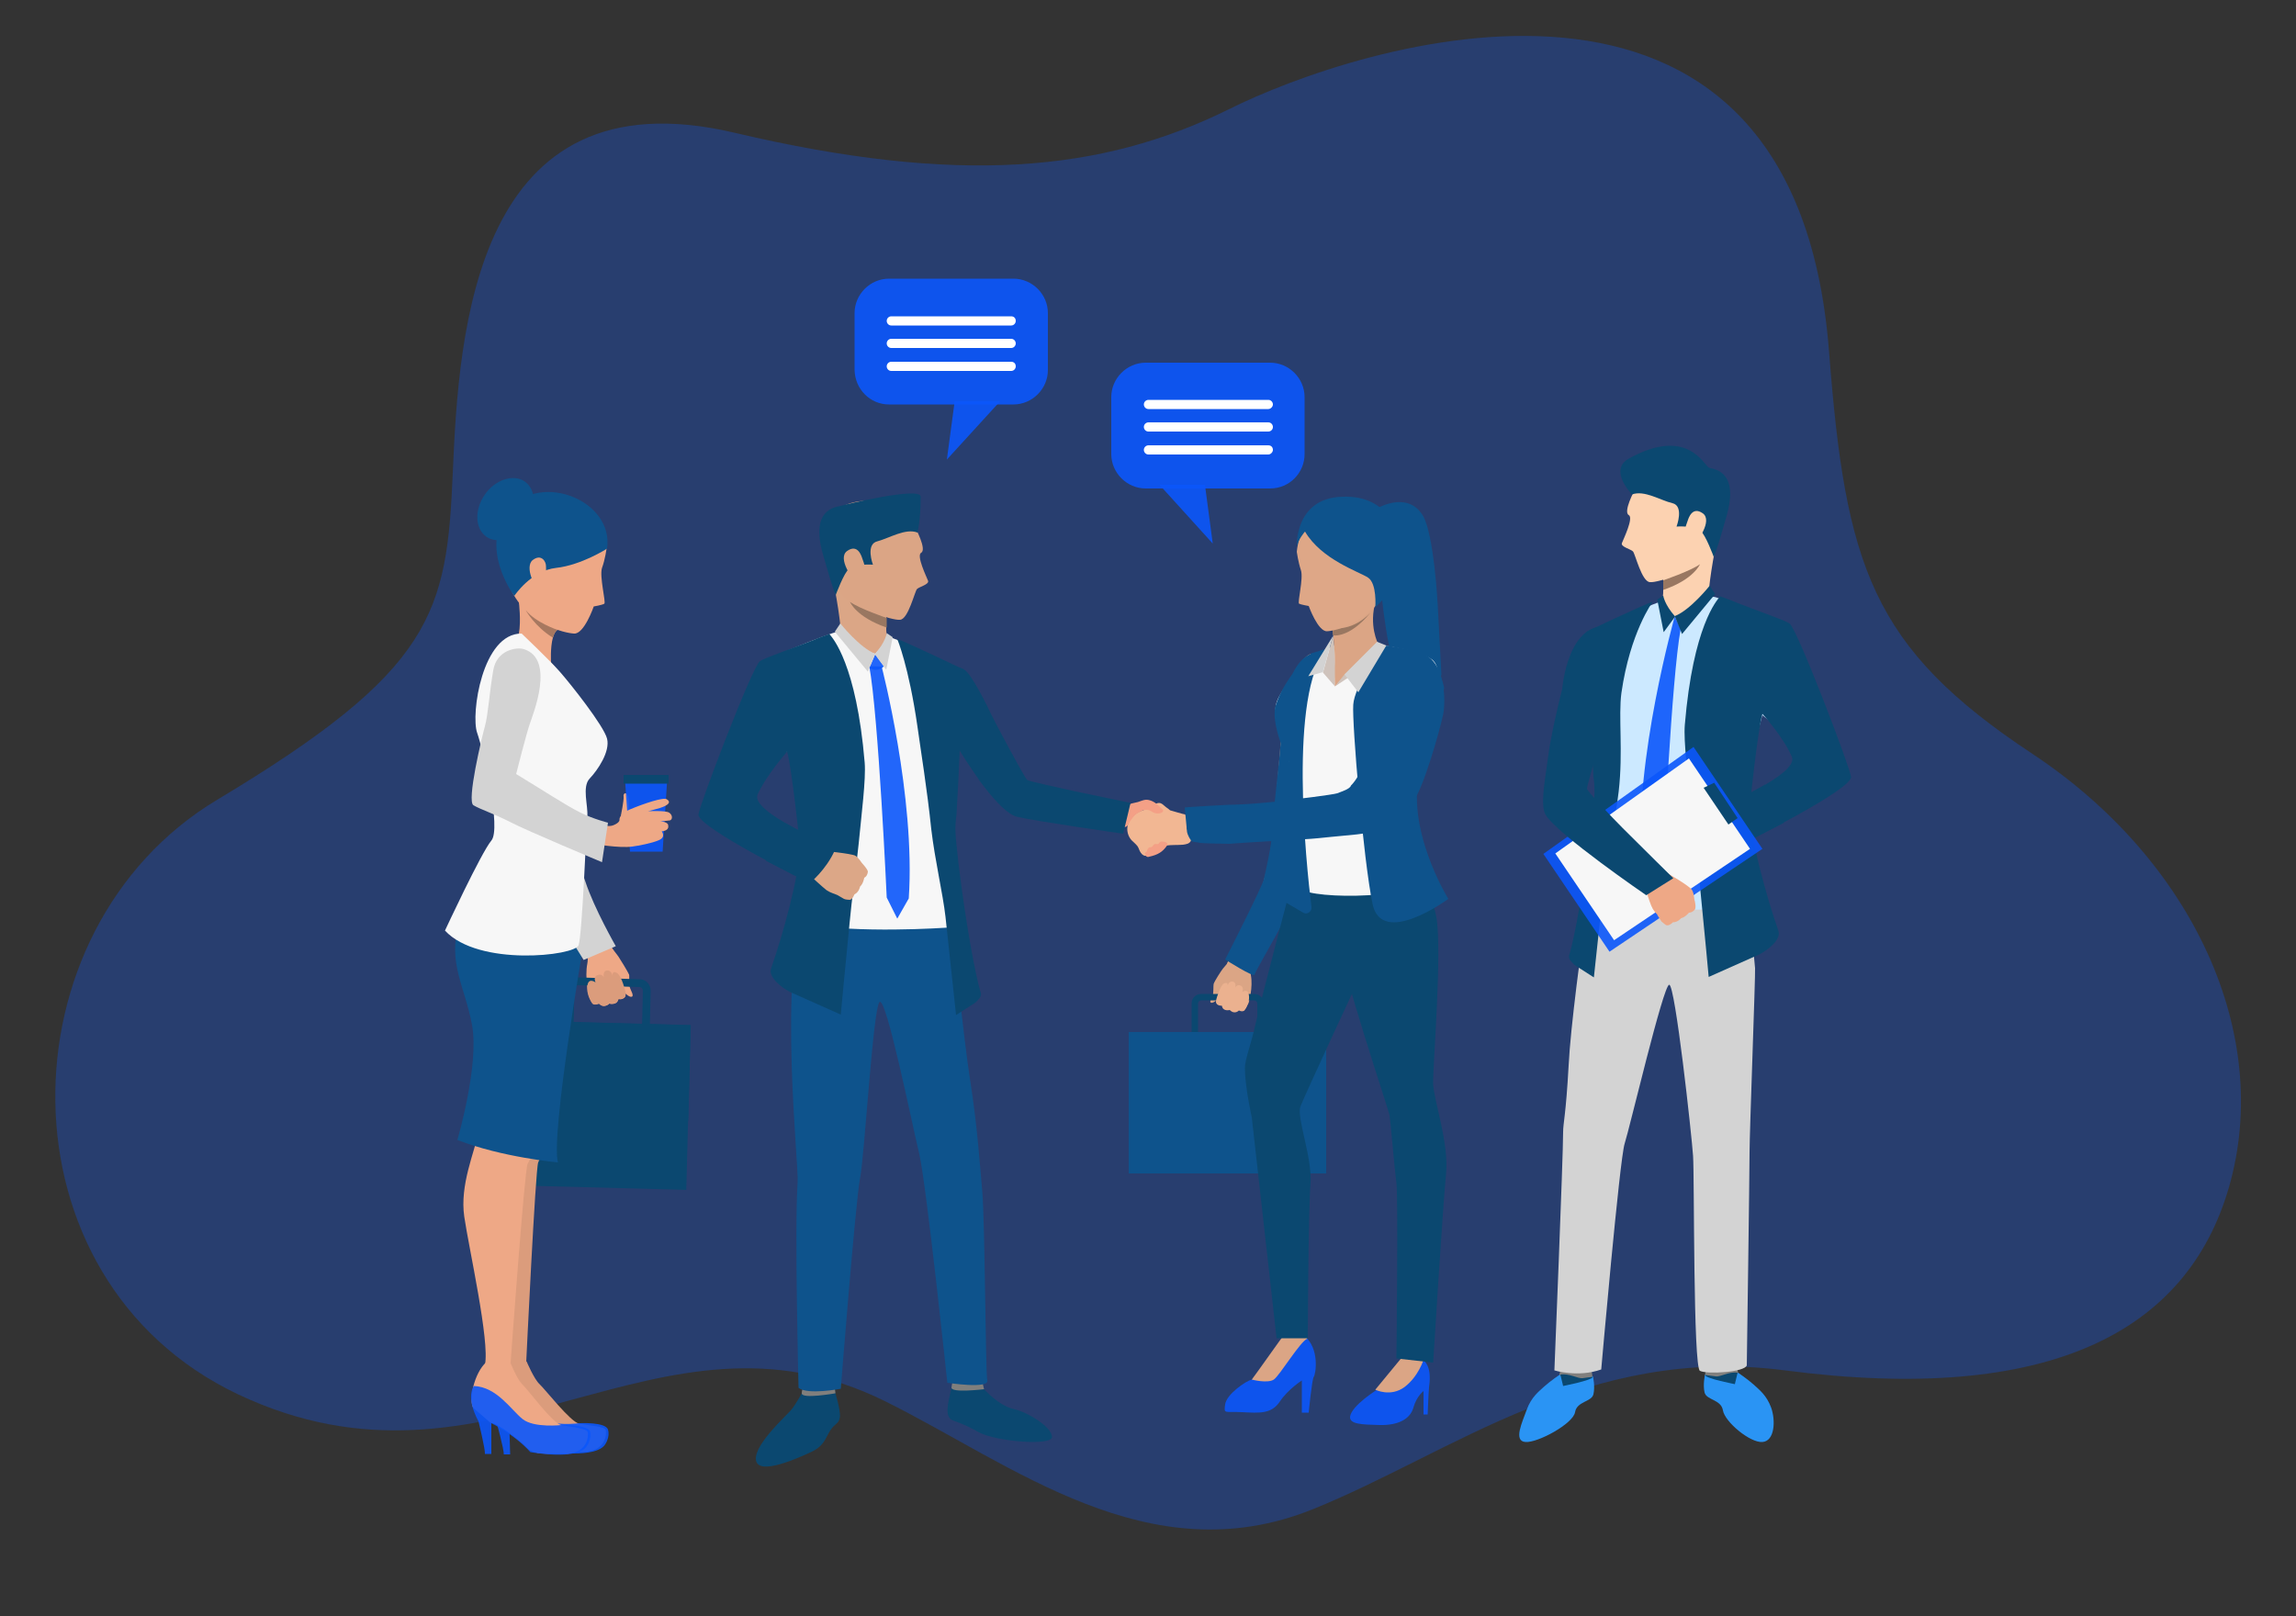 <?xml version="1.0" encoding="utf-8"?>
<!-- Generator: Adobe Illustrator 23.0.6, SVG Export Plug-In . SVG Version: 6.00 Build 0)  -->
<svg version="1.1" id="Capa_1" xmlns="http://www.w3.org/2000/svg" xmlns:xlink="http://www.w3.org/1999/xlink" x="0px" y="0px"
	 viewBox="0 0 500 352" style="enable-background:new 0 0 500 352;" xml:space="preserve">
<rect x="0" y="0" width="500" height="352" fill="#333333" stroke="none"/>
<style type="text/css">
	.st0{opacity:0.3;}
	.st1{fill:#0C57FB;}
	.st2{fill:#EEA886;}
	.st3{fill:#0B4870;}
	.st4{fill:#DB9C7C;}
	.st5{fill:#122333;}
	.st6{opacity:0.9;fill:#0C57FB;enable-background:new    ;}
	.st7{fill:#0E538C;}
	.st8{fill:#DBA585;}
	.st9{fill:#F7F7F7;}
	.st10{fill:#CFC3BC;}
	.st11{fill:#D3D3D3;}
	.st12{fill:#997761;}
	.st13{fill:#EBB18F;}
	.st14{fill:#2F386C;}
	.st15{fill:#F2B793;}
	.st16{fill:#F4A086;}
	.st17{fill:#807F7D;}
	.st18{fill:#DBA686;}
	.st19{fill:#DCA787;}
	.st20{fill:#DEA787;}
	.st21{fill:#A77860;}
	.st22{fill:#FFFFFF;}
	.st23{fill:#2A94F4;}
	.st24{fill:#81807E;}
	.st25{fill:#CCE9FF;}
	.st26{fill:#FCD2B1;}
</style>
<g id="BACKGROUND">
</g>
<g id="DESIGNED_BY_FREEPIK">
	<g class="st0">
		<path class="st1" d="M388.7,298.5c-43.1-5.6-72.3,17.9-102.7,30.2c-35.8,14.5-65.6-9.8-93.3-23.5c-49.9-24.7-85.7,24.6-140.9-1.5
			c-52.8-25.1-51.7-101.2-4.5-129.5c47.2-28.3,50-40.6,51.3-71.2c1.3-30.5,4.6-87.4,61.3-74.1c48.8,11.5,80,8.6,107.7-5.1
			C295.2,10,390.6-21.5,398.3,76.4c3.6,46.8,9.2,64.6,44.3,87.8c35,23.2,52.4,61.1,42.8,94.4C476.3,290.1,446.3,306,388.7,298.5z"/>
	</g>
	<g>
		<g>
			<g>
				<path class="st2" d="M131.8,204.1c0,0,1,1,1.3,2c0.3,0.7,1.2,1.7,1.6,2.3c0.4,0.6,2,3.2,2.3,3.9c0.1,0.3-0.1,2.3,0.2,2.9
					c0.2,0.6,0.9,1.7,0.4,1.9c-0.5,0.2-1.4-0.7-1.4-0.7s0.2,0.5-0.2,0.9c-0.8,0.6-1.3,0.3-1.3,0.3s-0.2,0.7-0.6,0.9
					c-0.9,0.4-1.4,0.1-1.4,0.1s-0.3,0.4-0.9,0.5c-0.8,0.2-1.3-0.5-1.3-0.5s-1,0.4-1.4,0c-0.4-0.4-0.5-0.9-0.7-1.3
					c-0.2-0.4-1.1-4.3-0.5-7.4c0.6-3.1-1.8-5.5-1.8-5.5L131.8,204.1z"/>
			</g>
		</g>
	</g>
	<g>
		<path class="st3" d="M139,226.6l-13.4-0.4c-1.4,0-2.4-1.2-2.4-2.5l0.2-8.4c0-1.4,1.2-2.4,2.5-2.4l13.4,0.4c1.4,0,2.4,1.2,2.4,2.5
			l-0.2,8.4C141.5,225.6,140.3,226.7,139,226.6z M125.9,214.6c-0.4,0-0.8,0.3-0.8,0.8l-0.2,8.4c0,0.4,0.3,0.8,0.8,0.8L139,225
			c0.4,0,0.8-0.3,0.8-0.8l0.2-8.4c0-0.4-0.3-0.8-0.8-0.8L125.9,214.6z"/>
	</g>
	<g>
		
			<rect x="114" y="222.9" transform="matrix(2.619887e-02 -1 1 2.619887e-02 -112.237 366.4)" class="st3" width="35.9" height="35.8"/>
	</g>
	<g>
		
			<rect x="121.7" y="215.4" transform="matrix(2.619887e-02 -1 1 2.619887e-02 -104.497 359.244)" class="st3" width="20.8" height="35.8"/>
	</g>
	<g>
		<g>
			<path class="st4" d="M136.2,216c0,0-0.8-3.5-1.9-4.1c-1.1-0.6-0.9,0.7-0.9,0.7s-0.2-1.3-1.2-1.2c-1,0-0.7,1.5-0.7,1.5
				s-0.4-0.9-1.4-0.5c-1,0.4-0.4,1.6-0.4,1.6s-1.3-1-1.7,0.3c-0.6,2.2,1,4.3,1,4.3s0.4,0.5,1.4,0c0,0,1,1.2,2.3-0.1c0,0,1.8,0.5,2-1
				C134.6,217.6,136.5,218,136.2,216z"/>
		</g>
	</g>
	<path class="st5" d="M123.4,212.9l-4.1,24.8l-2-2.7C117.3,235,123.1,213.9,123.4,212.9z"/>
	<g>
		<path class="st4" d="M106.9,306.8c-1.1-1.6-0.1-7.6,2.6-10.1c2.7-2.5,5.2-0.1,5.2-0.1s1.6,3.8,2.8,4.9c1.2,1.1,6.7,8.2,8.6,8.6
			c1.9,0.4,5.7,0.6,5.8,1.4c0.2,0.8,0.2,4.7-5.2,4.8c-5.4,0.1-6.8,0-8.1-1.3c-1.3-1.3-6.5-5.1-7.9-5.1L106.9,306.8z"/>
		<path class="st6" d="M126.2,310c0,0-6,0.8-8.5-1.1c-2.5-2-5.7-6.8-10.8-6.9c0,0-1.8,2.3,1.2,7.7c0,0,1.7,6.1,1.6,7.1l1.4,0
			l-0.2-6.7c0,0,5.1,2.2,8.6,6.1c0,0,10.3,1.6,12.3-1.6c0,0,1.1-1.6,0.6-3.2C131.9,309.7,126.2,310,126.2,310z"/>
		<path class="st4" d="M103.3,198c0,0-6.3,7.7,1.6,21.4c0,0,0.7,7,0.8,9.6c0.1,2.6,1.8,12.5,0.9,17.2c-0.9,4.8-3.9,11.9-2.8,18.8
			c1.1,6.8,6.2,26.6,5.2,31.7l5.6-0.1c0,0,2-41.9,2.6-43.4s3.1-4.7,2.8-11.2c-0.3-6.5,6.4-33.2,6.3-40.5
			C126.5,194.2,103.3,198,103.3,198z"/>
		<path class="st2" d="M103.1,306.7c-1.1-1.6,0.1-7.6,2.8-10c2.8-2.4,5.2,0,5.2,0s1.5,3.8,2.7,4.9c1.2,1.1,6.5,8.4,8.4,8.8
			c1.9,0.4,5.7,0.7,5.8,1.6c0.1,0.8,0.1,4.7-5.3,4.7s-6.8-0.1-8.1-1.5s-6.3-5.3-7.8-5.3L103.1,306.7z"/>
		<path class="st6" d="M122.3,310.4c0,0-6,0.7-8.5-1.3c-2.5-2-5.6-7-10.6-7.2c0,0-1.9,2.3,1,7.7c0,0,1.5,6.1,1.4,7.1h1.4V310
			c0,0,5,2.4,8.5,6.3c0,0,10.3,1.9,12.3-1.3c0,0,1.1-1.6,0.7-3.2C128,310.3,122.3,310.4,122.3,310.4z"/>
		<path class="st2" d="M102.1,197.9c0,0-6.5,7.5,1.1,21.4c0,0,0.5,7,0.6,9.7c0.1,2.6,1.5,12.5,0.5,17.3c-1,4.8-4.2,11.8-3.2,18.7
			c1,6.9,5.6,27.2,4.5,32.3l5.6-0.5c0,0,3-41.8,3.7-43.3c0.7-1.5,3.2-4.6,3.1-11.1c-0.1-6.5,9-31.4,9.1-38.8
			C127.2,196.2,102.1,197.9,102.1,197.9z"/>
		<path class="st7" d="M127.1,205.5c0,0-7.2,41.7-5.6,47.7c0,0-12.2-1.1-21.9-4.9c0,0,4.8-16.3,3.2-25c-1.6-8.6-5.3-13.4-2.9-22.1
			C102.3,192.5,127.1,205.5,127.1,205.5z"/>
	</g>
	<path class="st7" d="M299.6,110.9c0,0,6.7-4.2,10.2,1.3c2.5,4,3.3,19.7,3.3,19.7l0.8,15.1c0,0-1.1,2.5-7.1,2.3
		C300.7,149.1,299.6,110.9,299.6,110.9z"/>
	<path class="st6" d="M305.6,295.4c0,0-3.8,5.7-5.4,7.1c0,0-5.9,3.6-6.2,6.1c-0.1,1.6,2.4,1.7,6.4,1.8c4.1,0.1,6.7-1.3,7.4-3.8
		c0.7-2.5,2.2-3.6,2.2-3.6v5.1h0.9c0,0,0.2-5,0.3-5.9c0.1-0.9,0.7-4.4-1.3-6C308,294.7,305.6,295.4,305.6,295.4z"/>
	<path class="st8" d="M299.5,302.7c0,0,3.3,1.7,6.4-0.6c3-2.3,4.1-5.9,4.1-5.9l-4.4-0.9L299.5,302.7z"/>
	<g>
		<path class="st6" d="M279.5,290.8c0,0-0.7,1.6-1.9,3.2c-0.9,1.2-3.8,6.1-5,6.5c-1.3,0.3-5.5,3.2-5.8,5.4c-0.3,2.2-0.2,1.5,3.7,1.7
			c3.8,0.2,6.4,0.4,8.2-2.3c1.8-2.7,4.8-4.6,4.8-4.6v7h1.5c0,0,0.7-7.3,1.1-7.8c0.4-0.5,1.4-6.1-2.1-9
			C280.3,287.9,279.5,290.8,279.5,290.8z"/>
		<path class="st8" d="M272.6,300.5c0,0,3.4,0.9,4.8,0c1.3-0.9,5.8-8.4,7.3-8.9c0,0-1.4-2.9-5.1-0.8
			C279.5,290.8,273.6,299.2,272.6,300.5z"/>
	</g>
	<g>
		<g>
			<g>
				<path class="st8" d="M268.9,207.5c0,0-0.9,0.9-1.2,1.6c-0.2,0.6-1.1,1.5-1.4,1.9c-0.4,0.5-1.8,2.7-2,3.3c-0.1,0.3,0,2-0.2,2.5
					c-0.2,0.5-0.8,1.4-0.4,1.6c0.4,0.2,1.2-0.5,1.2-0.5s-0.2,0.5,0.2,0.7c0.7,0.5,1.2,0.3,1.2,0.3s0.1,0.6,0.5,0.7
					c0.7,0.3,1.2,0.1,1.2,0.1s0.3,0.4,0.8,0.5c0.7,0.1,1.1-0.4,1.1-0.4s0.8,0.4,1.2,0c0.4-0.3,0.4-0.8,0.7-1.1
					c0.2-0.3,1.1-3.7,0.6-6.3c-0.4-2.7,1.6-4.6,1.6-4.6L268.9,207.5z"/>
			</g>
		</g>
	</g>
	<g>
		<path class="st3" d="M259.5,225.8v-7.2c0-1.2,0.9-2.1,2.1-2.1h11.5c1.2,0,2.1,0.9,2.1,2.1v7.2c0,1.2-0.9,2.1-2.1,2.1h-11.5
			C260.4,227.9,259.5,226.9,259.5,225.8z M261.6,217.9c-0.4,0-0.7,0.3-0.7,0.7v7.2c0,0.4,0.3,0.7,0.7,0.7h11.5
			c0.4,0,0.7-0.3,0.7-0.7v-7.2c0-0.4-0.3-0.7-0.7-0.7H261.6z"/>
	</g>
	<g>
		<rect x="245.8" y="224.8" class="st7" width="43" height="30.8"/>
	</g>
	<g>
		<path class="st8" d="M285.6,142.4c0,0,2.2,0,3.1,6.6c0.9,6.6-0.8,9.3-1.1,12.1c-0.2,2.7-3.4,20.4-3.5,21.2
			c-0.1,0.8-0.5,10.2-1.8,12.7c-1.3,2.5-10.5,16.7-10.6,17.4c-0.1,0.7-4.5-2.5-4.5-2.5s7.2-15.2,7.7-16.9c0.4-1.7,3.3-10.6,2.9-13.3
			c-0.5-2.7,1.3-17.6,1.1-19.2S281.4,143.4,285.6,142.4z"/>
	</g>
	<g>
		<path class="st7" d="M285.6,142.4c0,0,2.2,0,3.1,6.6c0.9,6.6,0.1,9-0.5,11.8c-0.5,2.7-2.4,19.2-2.4,20c-0.1,0.8-2.3,10.7-3.4,14.2
			c-0.9,2.7-9.1,16.6-9.2,17.3c-0.1,0.7-6.4-3.3-6.4-3.3s8-15.7,8.4-17.4c0.4-1.7,1.8-7.7,1.8-10.4c0.1-3.2,2.1-19,1.9-20.6
			S279.4,144.6,285.6,142.4z"/>
	</g>
	<path class="st3" d="M306.6,186c0,0,4.8,6.3,6.2,13.8c1.3,7.5-0.8,32.5-0.7,36.2c0.1,3.7,3.5,12.9,2.8,19.8c-0.7,7-2.8,41-2.8,41
		l-8-0.9c0,0,0.4-35.3,0-38.2c-0.4-2.9-1.3-13.6-1.5-14.8c-0.2-1.2-10.9-32.8-10.9-38.1S294.9,177.2,306.6,186z"/>
	<path class="st3" d="M282.3,188.5c0,0-8,30.4-8.9,34.6c-0.9,4.2-2.3,7.7-2.3,9.5c0,4.1,1.5,10.8,1.5,10.8l5.4,48.1h6.8
		c0,0,0.1-28.1,0.6-33.7c0.4-5.7-3.1-14.4-2.2-16.8c0.9-2.4,13.8-30.1,13.8-30.1S306.8,179.7,282.3,188.5z"/>
	<g>
		<path class="st9" d="M292,140c0,0-4.2,2-5.7,2.3c-1.5,0.3-7.2,7.7-8.2,10.4c-1,2.7,0,6.8,2.1,11.6c2.1,4.8,0.1,6.4,1.1,11.2
			c0.9,4.8,1.8,14.9,1.6,17.6c-0.2,2.7,23.9,3.2,29.4-1.7c0,0-5.5-8.3-6.2-9.4c-0.7-1.2-0.1-7.6,0.5-9.3c0.6-1.7,5-15.7,5-15.7
			s3.5-10.8,0.3-13.3c-2.8-2.2-10.3-2.9-11.7-3.4C298.8,139.8,294.8,139.6,292,140z"/>
	</g>
	<g>
		<path class="st10" d="M290.7,149.5l-2.6-3l2.2-8C290.3,138.5,291.1,142.9,290.7,149.5z"/>
	</g>
	<g>
		<path class="st8" d="M290,135.1c0,0,0.9,7.8,0.7,10.3c0,0,4.4,4.4,9.4-5.2c0,0-2.1-4-0.5-9.3S290,135.1,290,135.1z"/>
	</g>
	<g>
		<polygon class="st8" points="290.7,145.4 290.7,149.5 295.8,145.7 		"/>
	</g>
	<g>
		<polygon class="st10" points="290.7,149.5 292.8,146.9 299.9,139.8 302.2,142 		"/>
	</g>
	<g>
		<path class="st7" d="M300.9,140.5c0,0-6,9.1-6.2,13c-0.3,4,2.2,33.8,4.2,43.4c2,9.6,16.5-1.1,16.5-1.1s-9.7-15.7-6-28.3
			c3.7-12.6,5.1-17.6,5.1-17.6s-1.3-7-5.8-8C304.6,140.9,300.9,140.5,300.9,140.5z"/>
	</g>
	<g>
		<path class="st7" d="M277.7,154c0,0-1.1,3.8,3.1,12.2c0,0-0.1,10.8-0.2,14.1c-0.1,3.4-0.9,16.1-0.9,16.1l4.1,2.4
			c0.8,0.5,1.9-0.2,1.8-1.2c-1.2-9.7-5-46.4,3.3-56.3l-3.3,1C285.6,142.4,279.7,147.2,277.7,154z"/>
	</g>
	<g>
		<path class="st8" d="M297.4,123.1c0.4-0.9,1.6-1.2,2.3-0.7c0.7,0.5,1.1,2.1,0,4.2C298.6,128.7,294.7,130.1,297.4,123.1z"/>
	</g>
	<g>
		<polygon class="st11" points="288.1,146.4 284.9,147.3 290.3,138.5 		"/>
	</g>
	<g>
		<polygon class="st11" points="292.8,146.9 295.8,150.8 301.9,140.6 299.9,139.8 		"/>
	</g>
	<g>
		<path class="st12" d="M290.2,136.8l0.1,1.6c0,0,3.5,0.7,8.1-4.9C298.4,133.4,295.2,137.4,290.2,136.8z"/>
	</g>
	<g>
		<g>
			<path class="st13" d="M264.9,217.6c0,0,0.8-3,1.7-3.4c1-0.4,0.7,0.6,0.7,0.6s0.2-1.1,1.1-1c0.9,0.1,0.6,1.3,0.6,1.3
				s0.4-0.8,1.2-0.4c0.8,0.4,0.3,1.4,0.3,1.4s1.1-0.8,1.4,0.3c0.5,1.9-0.9,3.7-0.9,3.7s-0.4,0.4-1.2,0c0,0-0.9,1-2-0.1
				c0,0-1.5,0.4-1.7-0.9C266.2,219,264.4,219.3,264.9,217.6z"/>
		</g>
	</g>
	<path class="st14" d="M296.4,178.3l6.8-10.9c0,0-5.8,6.8-6.4,7.5c-0.6,0.7-0.7,0.8-0.7,0.8S296.3,177.9,296.4,178.3z"/>
	<g>
		<path class="st15" d="M253.9,175.8c-0.5-0.4-0.9-0.9-1.5-0.9c-0.7,0-1.3,0.6-1.9,0.9c-0.8,0.5-1.9,0.7-2.8,1.2
			c-1,0.6-1.8,1.6-2.1,2.7c-0.3,1.1,0,2.4,0.8,3.3c0.4,0.4,0.9,0.8,1.3,1.3c0.3,0.4,0.4,1,0.7,1.4c0.3,0.5,0.8,0.8,1.3,0.7
			c0.3-0.1,0.5-0.4,0.7-0.6c0.8-1,2.1-1.4,3.4-1.6c1.3-0.2,2.6-0.1,3.8-0.2c0.7-0.1,1.4-0.2,1.7-0.8c0.3-0.6-0.1-1.4-0.5-2
			c-1-1.6,0.3-2.2-0.7-3.8c-0.3,0-2.9-0.8-3.3-0.9C254.6,176.3,254.2,176,253.9,175.8z"/>
		<path class="st16" d="M245.7,179.6c0.4-0.8,0.9-1.4,1.3-1.9c0.4-0.5,1-0.7,1.5-1c0.3-0.2,0.7-0.3,1.1-0.3c0.5,0,0.7,0.1,1.1,0.3
			c0.4,0.3,0.9,0.5,1.4,0.5c0.5,0,1.2-0.2,1.2-0.6c0-0.3-0.5-0.6-0.7-0.8c-0.8-0.9-1.9-1.6-3-1.6c-0.5,0-1.2,0.3-1.8,0.5
			c-0.4,0.1-0.9,0.2-1.3,0.3c-1.1,0.3-2.3,0.8-3.2,1.5c-0.6,0.5-2.1,2.3-1.1,3C243.2,180.3,245.2,180.6,245.7,179.6z"/>
		<path class="st16" d="M254.2,184.1c-1,1.5-2.1,2.1-3.9,2.5c-0.2,0.1-0.5,0.1-0.7-0.1c-0.1-0.1-0.1-0.2-0.2-0.3
			c0-0.1-0.1-0.2-0.1-0.2c0-0.1,0.1-0.2,0.1-0.3c0.1-0.1,0.2-0.1,0.3-0.2c0.1-0.1,0.1-0.2,0.1-0.3c0.1-0.2,0.2-0.4,0.4-0.6
			c0.3-0.1,0.6,0,0.8-0.3c0.1-0.1,0.2-0.3,0.4-0.4c0.4-0.2,0.6,0.1,0.9-0.1c0.1-0.1,0.2-0.3,0.3-0.4c0.2-0.1,0.2-0.1,0.4-0.1
			C253.6,183.3,254.4,183.5,254.2,184.1z"/>
	</g>
	<path class="st7" d="M299.6,156.6c1.5-3.4,0.8-8.4,5.3-11c3.4-2,4.2-4.5,6.8-2c2.7,2.5,3.2,8.5,2.6,11.9c-0.8,3.8-4.3,16.1-6.5,19
		c-2.2,2.9-3.3,4.6-7,6.1c-3,1.2-7.5,1.3-11,1.7c-1.9,0.2-3.8,0.4-5.7,0.5c-1.7,0.1-14.5,0.8-16.4,1c-0.4,0-6.1-0.1-6.4-0.2
		c-0.5-0.2-1.7-0.1-1.9-0.5c-0.8-1.1-0.9-1.9-0.9-1.9l-0.5-5.3c0.2-0.1,9.3-0.6,9.6-0.6c1,0,5.6-0.1,12.8-1c1-0.1,9.9-1.2,10.8-1.5
		c0.7-0.3,2.8-0.9,3-1.7c0,0,1.5-1.4,2.3-3.8C297.4,164.6,298.4,159.3,299.6,156.6z"/>
	<path class="st3" d="M174.9,303c0,0-1.6,2.9-2.6,4.1c-1,1.2-7.7,7.2-7.7,10.6c0,3.7,7.5,0.7,12-1.4c2.3-1.1,2.8-2.1,3.9-4.2
		c1.1-2.1,2.2-1.8,2.4-3.4s-1.1-5.6-1.1-5.6H174.9z"/>
	<g>
		<path class="st3" d="M214.3,302.6c0,0,3.2,3.6,6.4,4.3c3.2,0.7,8.4,4,8.4,6.1c0,2-12.2,1-15.9-1c-5.5-3.1-6.1-2.1-6.7-3.7
			c-0.6-1.5,0.7-5.6,0.7-6.1C207.1,301.6,214.3,302.6,214.3,302.6z"/>
	</g>
	<g>
		<path class="st17" d="M213.9,300.9c0,0,0.4,1.7,0.4,1.7c-0.1,0-7.3,0.9-7.1-0.4c0.2-1.1,0.4-2.3,0.4-2.3L213.9,300.9z"/>
	</g>
	<g>
		<path class="st17" d="M181.7,301.9c0,0,0.3,1.6,0.2,1.6c-0.1,0-7.3,1.3-7.3,0c0-1,0.7-2.3,0.7-2.3L181.7,301.9z"/>
	</g>
	<g>
		<path class="st7" d="M207.3,201.3c0,0,2.6,25.5,4,34.2c1.6,10.2,2.1,18.6,2.6,23.9c0.6,6.6,0.7,39.3,1.1,41.3
			c0.4,1.9-8.7,0.5-8.7,0.5s-4.5-42.7-6.1-49.8c-1.6-6.6-7.3-34.9-8.7-33.1c-1.4,1.8-3.2,33.1-4.2,38.3c-1,5.2-4.2,45.9-4.2,45.9
			s-7.2,1.4-9.2-0.2c0,0-0.9-35-0.2-44.8c0.3-3.7-4.3-44.5,1.6-60.9C178.2,187.9,207.3,201.3,207.3,201.3z"/>
	</g>
	<g>
		<path class="st9" d="M183.8,195.7c0,0,1.8-2.6,3.6-3c1.9-0.3-25.5-13.6-25.5-18.3c0.1-3.8,9.6-10.9,9.6-10.9s0,0,0,0
			c0,0,0-0.1,0-0.1c0,0,0,0,0,0c0.2,0.8,3.3,12.1,3.4,17.2c0.1,5.2-0.3,23.3-0.3,23.3l7,1.9l22.4,0.2l5.1-2.1c0,0-0.6-5.8-0.8-9.9
			c-0.1-2.6-0.6-7.2-0.5-11.7c0,0-0.1-4.8,0.4-6.8c0.1-9,0.6-18,0.6-18c0.3-4.1,0.5-7.9,0.6-11.5c-1-0.5-2.2-1.1-3.1-1.6
			c-2.9-1.4-7.1-3.3-9.7-4.5c-1.5-0.7-3.1-1.2-3.1-1.2s-10.5-1-11.4-1c-0.3,0-1.6,0.5-3.3,1.1c-3.7,1.4-10.9,4.3-12.1,5.1
			c-1.7,1.2-12.7,30.3-12.8,32.3C153.7,179.8,183.8,195.7,183.8,195.7z"/>
	</g>
	<path class="st7" d="M208.5,201.9c0,0-15.4,1.3-28.9,0v4.4c0,0,20.1,1.9,29.6-0.8L208.5,201.9z"/>
	<g>
		<path class="st3" d="M195.4,139.2c0,0,2.5,5.9,4.4,19.1c0.7,5.1,2.1,13.6,3,22.3l0,0c0.8,6.8,2.5,13.9,3.1,19.1
			c0.6,5.4,2.3,21.4,2.3,21.4l4.2-2.7c0.6-0.6,1.4-1.3,1.2-2.1c-1.2-3.7-3.4-16.1-4.7-26.9c0,0,0,0,0,0c-0.1-0.5-0.1-1-0.2-1.5
			c0,0,0-0.1,0-0.1c-0.2-2.2-0.5-4.2-0.6-6.1c-0.1-1.4,0-2.9,0.2-4.3c0.6-9.7,0.9-19.9,0.9-19.9c0.3-4.2,0.5-8.1,0.6-11.7
			C209.8,145.8,196.6,139.5,195.4,139.2z"/>
	</g>
	<g>
		<path class="st3" d="M165,173c-1.8,4,16.8,11.2,16.4,12.1c-1,2.4-5.1,7.2-5.1,7.2s-24.5-12.1-24.2-14.9c0.2-2,11.7-32.2,13.4-33.4
			c1-0.7,8.2-3.2,11.7-4.6c0.6-0.3,2.8-1.1,3.4-1.3c0.7,0.8,5.9,6.5,7.7,28c0.3,3.6-0.7,11.3-1.3,17.6c-0.7,6.7-1.5,11.9-2,17.5
			c-1.1,11-1.9,19.8-1.9,19.8l-11-4.9c-1.8-0.9-4.8-3.2-4.2-5.1c2.5-7.1,6.3-20.6,6.3-26.8c0,0-1.8-17.2-2.8-20.5
			C171.5,163.7,167.1,168.5,165,173z"/>
	</g>
	<g>
		<path class="st18" d="M183.2,138.7c0,0-0.1-3.6-1.5-10.9c-0.4-2,11.4,5.1,11.4,5.1s0,0.7-0.1,1.6c0,0.5,0,1,0,1.6
			c0,0.2,0,0.4,0,0.6c0,0.5,0,1,0.1,1.4c0,0.4,0.3,1.2,0.4,1.4C194,140.7,187.2,141.5,183.2,138.7z"/>
	</g>
	<path class="st6" d="M190.6,142.5l1.9,2.6c0,0-1.1,1.5-3.2,0.4L190.6,142.5z"/>
	<path class="st6" d="M192,145.2c0,0,7.4,28.4,5.9,50.5l-2.5,4.4l-2.3-4.6c0,0-1.8-39.6-3.8-50.4L192,145.2z"/>
	<path class="st18" d="M192.7,140l-2.1,2.4c0,0-3.3-0.6-4.3-2.4C185.3,138.3,192.7,140,192.7,140z"/>
	<path class="st11" d="M193.1,137.9c0,0-0.2,1.9-2.6,4.6l2.5,3.4l1.4-7.1L193.1,137.9z"/>
	<path class="st11" d="M183,135.8c0,0,4.2,5.3,7.6,6.6l-1.6,3.9l-7.2-8.7L183,135.8z"/>
	<g>
		<path class="st3" d="M244.6,181.6c0,0-19-2.7-23.2-3.7c-1.9-0.5-4.5-3.2-6.9-6.3c-0.8-1-1.6-2.1-2.3-3.2c0,0,0,0,0,0
			c-3-4.3-5.3-8.4-5.3-8.4s-8.8-10.3-1.7-15c0,0,3-0.1,4.7,0.8c1.7,0.9,5.4,8.6,6,9.9c0.6,1.3,7.3,13.9,7.8,14.2
			c0.4,0.3,7.1,1.7,10.1,2.4c4.3,0.9,12.4,2.6,12.4,2.6L244.6,181.6z"/>
	</g>
	<path class="st19" d="M185.1,196c0,0-0.9,0-1.3-0.2c0,0-0.7-0.4-1.2-0.7c-0.2-0.1-0.3-0.2-0.4-0.2c-0.4-0.2-1.3-0.4-2.2-1
		c-0.8-0.6-3.6-3.2-3.6-3.2l1.8-2.7l0.8-2.7c0,0,6.4,0.6,7.3,1.1c0.1,0.1,0.2,0.1,0.2,0.2c0.7,0.5,1,1.2,1.3,1.5
		c0.1,0.1,1.2,1.3,1.2,1.8c-0.1,0.7-0.4,1.1-0.8,1.3c0,0-0.2,1.3-0.9,1.9c0,0-0.2,1.2-1.2,1.7C186.1,194.6,185.8,195.8,185.1,196z"
		/>
	<path class="st3" d="M176.3,192.4c0,0,3.6-2.9,5.5-7.2l-10.9-6l-4.1,8.3L176.3,192.4z"/>
	<g>
		<path class="st8" d="M199.3,114.9c0,0,2.6,4.8,1.3,5.5c-1.1,0.6,1.2,5.3,1.5,6.1c0.3,0.8-1.9,1.3-2.4,1.8
			c-0.5,0.5-1.9,6.6-3.7,6.7c-1.8,0.2-10-2.7-12.3-5c-2.2-2.3-4.1-12.8-2.6-17.3C182.7,108.4,194.8,106.6,199.3,114.9z"/>
	</g>
	<g>
		<path class="st3" d="M199.8,116c0,0,0.7-2.7,0.7-7.8c0-2.3-16.5,1.7-17.5,2s-6.6,0.6-3.8,10.5c2.4,8.5,2.8,8.9,2.8,8.9
			s1.8-4.9,2.9-5.7c1.6-1.2,5.2-0.9,5.2-0.9s-1.7-4.5,1-5.1C193.7,117.2,197.2,115,199.8,116z"/>
	</g>
	<g>
		<path class="st8" d="M187.8,121.7c-0.2-0.6-1-3.3-3.3-1.7c-2.3,1.6,1.4,6.5,1.8,6.6C186.8,126.7,189.8,126.9,187.8,121.7z"/>
	</g>
	<path class="st12" d="M193.1,136.1c0,0.2,0,0.4,0,0.6c-6.7-2.3-8-5.6-8-5.6c2.1,1.5,8,3.5,8,3.5C193.1,135,193.1,135.6,193.1,136.1
		z"/>
	<g>
		<path class="st11" d="M114.4,138.9c0,0,4.4,2.6,5.4,6.7c1.1,4.1-0.1,9.3-0.2,11.1c-0.1,1.8,1,19.8,1.3,20.4
			c0.3,0.6,4.7,9.2,6.6,15c1.9,5.8,6.6,14,6.6,14l-7,3c0,0-13.7-21.6-14.6-27.6c-0.9-6.4-4.9-25.5-4.9-25.5S104,139.8,114.4,138.9z"
			/>
	</g>
	<path class="st2" d="M120.4,108.6c3.4-0.1,10.8,1.8,11.7,10.8c0,0-0.3,2.4-1,4.3c-0.6,1.9,0.9,7.5,0.5,7.8
		c-0.5,0.3-2.3,0.6-2.3,0.6s-2.1,6.1-4.3,5.9c-2.1-0.1-10.2-2-13.8-9.7C107.6,120.6,106.8,108.9,120.4,108.6z"/>
	<path class="st20" d="M293.3,110.1c-3.2-0.1-10.1,1.7-10.9,10.1c0,0,0.3,2.2,0.9,4c0.6,1.8-0.8,7-0.4,7.3c0.4,0.2,2.1,0.5,2.1,0.5
		s2,5.6,4,5.5s9.5-1.9,12.9-9.1C305.3,121.3,306.1,110.4,293.3,110.1z"/>
	<path class="st7" d="M132.2,119.5c0,0-5.6,3.6-11.1,4.2c-5.5,0.6-9.1,6.1-9.1,6.1s-8-10.6-1.1-18.9
		C117.9,102.7,133.7,109.1,132.2,119.5z"/>
	<path class="st7" d="M114.6,114.1c-2.3,3.3-6.3,4.5-8.7,2.8c-2.5-1.8-2.6-5.9-0.3-9.2c2.3-3.3,6.3-4.5,8.7-2.8
		C116.8,106.7,116.9,110.8,114.6,114.1z"/>
	<path class="st2" d="M113,138c0.5-2.8,0-6.8,0-6.8s10.2,4.7,8.4,6c-0.5,0.3-0.8,1-1,1.7c-0.6,2.2-0.4,5.4-0.4,5.4l3.4,4
		C126.3,152.4,112.7,139.4,113,138z"/>
	<path class="st2" d="M118.9,123.3c0-1.1-1.1-2.7-2.9-1.3c-1.8,1.4,0.4,6.5,1.8,6C119.2,127.6,118.9,124.4,118.9,123.3z"/>
	<path class="st21" d="M121.4,137.2c-0.5,0.3-0.8,1-1,1.7c-3.9-2.4-5.9-5.9-5.9-6C116.6,135.6,121.4,137.2,121.4,137.2z"/>
	<g>
		<path class="st6" d="M276.6,106.4h-27.1c-4.1,0-7.5-3.4-7.5-7.5V86.5c0-4.1,3.4-7.5,7.5-7.5h27.1c4.1,0,7.5,3.4,7.5,7.5v12.4
			C284.1,103,280.8,106.4,276.6,106.4z"/>
		<g>
			<path class="st22" d="M250.1,88.1h26.1H250.1z"/>
			<path class="st22" d="M276.2,89.1h-26.1c-0.6,0-1-0.5-1-1c0-0.6,0.5-1,1-1h26.1c0.6,0,1,0.5,1,1
				C277.2,88.6,276.7,89.1,276.2,89.1z"/>
		</g>
		<g>
			<path class="st22" d="M250.1,93h26.1H250.1z"/>
			<path class="st22" d="M276.2,94h-26.1c-0.6,0-1-0.5-1-1c0-0.6,0.5-1,1-1h26.1c0.6,0,1,0.5,1,1C277.2,93.6,276.7,94,276.2,94z"/>
		</g>
		<g>
			<path class="st22" d="M250.1,98h26.1H250.1z"/>
			<path class="st22" d="M276.2,99h-26.1c-0.6,0-1-0.5-1-1c0-0.6,0.5-1,1-1h26.1c0.6,0,1,0.4,1,1C277.2,98.5,276.7,99,276.2,99z"/>
		</g>
		<polygon class="st6" points="264.1,118.4 252.5,105.6 262.4,105.6 		"/>
	</g>
	<g>
		<path class="st6" d="M193.6,88.1h27.1c4.1,0,7.5-3.4,7.5-7.5V68.2c0-4.1-3.4-7.5-7.5-7.5h-27.1c-4.1,0-7.5,3.4-7.5,7.5v12.4
			C186.2,84.8,189.5,88.1,193.6,88.1z"/>
		<g>
			<path class="st22" d="M220.2,69.9h-26.1H220.2z"/>
			<path class="st22" d="M194.1,70.9h26.1c0.6,0,1-0.5,1-1c0-0.6-0.4-1-1-1h-26.1c-0.6,0-1,0.5-1,1
				C193.1,70.4,193.5,70.9,194.1,70.9z"/>
		</g>
		<g>
			<path class="st22" d="M220.2,74.8h-26.1H220.2z"/>
			<path class="st22" d="M194.1,75.8h26.1c0.6,0,1-0.5,1-1s-0.4-1-1-1h-26.1c-0.6,0-1,0.5-1,1S193.5,75.8,194.1,75.8z"/>
		</g>
		<g>
			<path class="st22" d="M220.2,79.8h-26.1H220.2z"/>
			<path class="st22" d="M194.1,80.8h26.1c0.6,0,1-0.5,1-1c0-0.6-0.4-1-1-1h-26.1c-0.6,0-1,0.5-1,1
				C193.1,80.3,193.5,80.8,194.1,80.8z"/>
		</g>
		<polygon class="st6" points="206.2,100.1 217.8,87.4 207.9,87.4 		"/>
	</g>
	<g>
		<g>
			<path class="st2" d="M135.2,177.7c0,0,0.7-3.4,0.6-4.2c-0.2-0.8,0.9-1.3,1.1,0.6c0.1,1.9,0.2,3.2,0.2,3.2L135.2,177.7z"/>
		</g>
	</g>
	<polygon class="st6" points="144.3,185.5 137.2,185.5 136.1,169.7 145.3,169.7 	"/>
	<g>
		<g>
			<path class="st2" d="M134.9,178.5c0,0-0.1-1.2,2.3-2.2c3.1-1.3,7.3-2.7,8-2.2c1,0.6,0.4,1.3-1.5,1.9c-2,0.6-2.6,0.7-2.6,0.7
				s3.8-0.2,4.6,0.3c0.8,0.5,0.8,1.5,0.2,1.7c-0.6,0.1-2.1,0.2-2.1,0.2s1.6,0.1,1.7,0.8c0.1,0.5,0.1,1.2-1.4,1.4c0,0,1,1.2-0.6,1.9
				c-1.6,0.7-4.4,1.2-5.8,1.4c-2.9,0.4-8.5-0.6-8.5-0.6l1.9-4.1c0,0,1.6,0.5,2.6,0C135.1,179.1,134.9,178.5,134.9,178.5z"/>
		</g>
	</g>
	<path class="st9" d="M113.6,138c0,0,6,5.7,8.3,8.3c2.3,2.6,9.6,11.8,10.3,14.6c0.7,2.8-2,6.8-3.8,8.7c-1.7,1.8-0.3,5.9-0.5,8.2
		c-0.2,2.3-1.1,25.7-1.9,28.1c-0.8,2.3-21.8,4.7-29.1-3.2c0,0,7.9-17,10.1-19.6s-1.7-19.5-3.1-23.5C102.5,155.6,105,137.9,113.6,138
		z"/>
	<path class="st11" d="M114.1,141.4c-1.5-0.5-6,0.1-6.7,4.7c-0.8,4.6-1.1,9.6-1.8,12.1c-0.7,2.5-4,16.3-2.5,17.2
		c1.5,0.9,4.6,1.9,8.1,3.7c3.4,1.8,19.9,8.7,19.9,8.7l1.3-8.6c0,0-3.2-0.8-6-2.2c-2.9-1.4-8.7-5.2-14-8.4c0,0,2.3-9.1,3-11
		C116,155.7,121,143.6,114.1,141.4z"/>
	<rect x="135.8" y="168.8" class="st3" width="9.8" height="1.9"/>
	<g>
		<path class="st23" d="M339.7,299.4c0,0-2.2,1.5-3.4,2.6c-1.2,1.1-2.8,2.3-3.8,5c-1,2.8-3,6.9-0.3,7.1c2.7,0.2,10.4-4,10.8-6.5
			c0.4-2.4,3.6-2.2,4-3.9c0.4-1.7-0.1-3.9-0.1-3.9L339.7,299.4z"/>
	</g>
	<g>
		<path class="st24" d="M340,297.4l-0.4,2c0,0,1.1,2.1,7.2,0.5l-0.3-2L340,297.4z"/>
	</g>
	<path class="st3" d="M346.9,299.9c0,0-1.4,0.2-2.3,0.3c-1,0.1-2.9-1.1-4.8-0.8l0.6,2.5C340.3,301.9,346.7,300.7,346.9,299.9z"/>
	<g>
		<path class="st23" d="M378.5,299c0,0,2.2,1.5,3.4,2.6c1.2,1.1,2.8,2.3,3.8,5c1,2.8,0.8,7.3-1.9,7.5c-2.7,0.2-8.2-4.4-8.6-6.9
			c-0.4-2.4-3.6-2.2-4-3.9c-0.4-1.7,0.1-3.9,0.1-3.9L378.5,299z"/>
	</g>
	<g>
		<path class="st24" d="M378.1,297l0.4,2c0,0-1.1,2.1-7.2,0.5l0.3-2L378.1,297z"/>
	</g>
	<g>
		<path class="st11" d="M381,251c0,4.4-0.6,46.4-0.6,46.4c-0.4,1.5-8.7,2-10.2,1.2c-1.5-0.7-1.2-42.3-1.5-46.8
			c-0.3-4.5-3.9-37.4-5.2-37.3c-1.3,0.1-8.6,31.2-9.7,34.6s-5.1,49.2-5.1,49.2c-5.1,1.8-10.2,0.2-10.2,0.2s1.9-46.4,1.9-51.9
			c0-2,0.6-3.6,1.2-14.5c0.4-8.3,2.7-25.3,4.3-37c0.1-0.4,0.1-0.8,0.2-1.2c0.3-2.3,0.5-3.9,0.6-4.7c0-0.3,0.1-0.5,0.1-0.5
			c0.4-0.2,0.9-0.4,1.3-0.5c10.8-3.9,31.8,0.2,31.8,0.2s0,0.1,0,0.3c0,0.2,0.1,0.6,0.1,1.1c0.1,1,0.3,2.6,0.5,4.3c0,0,0,0,0,0
			c0,0.1,0,0.1,0,0.2c0.7,6.3,1.1,9.8,1.7,16.6C382.3,212.4,381,246.6,381,251z"/>
	</g>
	<path class="st3" d="M371.3,299.5c0,0,1.4,0.2,2.3,0.3c1,0.2,2.9-1.1,4.8-0.8l-0.6,2.5C377.9,301.5,371.4,300.3,371.3,299.5z"/>
	<g>
		<path class="st7" d="M282.4,119c0,0-0.5-10.5,9.9-10.8c10.4-0.4,13.2,8.2,12.4,14.5c-0.9,6.3-5.2,9.5-5.2,9.5s0.4-5.1-1.6-6.4
			c-2-1.3-10.1-3.9-13.7-10C284.2,115.7,282.6,117.7,282.4,119z"/>
	</g>
	<g>
		<path class="st25" d="M371.5,188c0,0-1.8-2.6-3.6-3c-1.9-0.3,25.5-13.6,25.5-18.3c-0.1-3.8-9.6-10.9-9.6-10.9s0,0,0,0
			c0,0,0-0.1,0-0.1c0,0,0,0,0,0c-0.2,0.8-3.3,12.1-3.4,17.2c-0.1,5.2,0.3,23.3,0.3,23.3l-7,1.9l-22.4,0.2l-5.1-2.1
			c0,0,0.6-5.8,0.8-9.9c0.1-2.6,0.6-7.2,0.5-11.7c0,0,0.1-4.8-0.4-6.8c-0.1-9-0.6-18-0.6-18c-0.3-4.1-0.5-7.9-0.6-11.5
			c1-0.5,2.2-1.1,3.1-1.6c2.9-1.4,7.1-3.3,9.7-4.5c1.5-0.7,3.1-1.2,3.1-1.2s10.5-1,11.4-1c0.3,0,1.6,0.5,3.3,1.1
			c3.7,1.4,10.9,4.3,12.1,5.1c1.7,1.2,12.7,30.3,12.8,32.3C401.5,172.1,371.5,188,371.5,188z"/>
	</g>
	<g>
		<path class="st3" d="M345.5,137.6c0.1,3.6,0.3,7.5,0.6,11.7c0,0,0.3,10.2,0.9,19.9c0.2,1.4,0.3,2.8,0.2,4.3
			c-0.1,1.9-0.4,4-0.6,6.1c0,0,0,0.1,0,0.1c-0.1,0.5-0.1,1-0.2,1.5c0,0,0,0,0,0c-1.3,10.8-3.5,23.2-4.7,26.9
			c-0.2,0.8,0.6,1.5,1.2,2.1l4.2,2.7c0,0,1.7-16,2.3-21.4c0.6-5.2,2.3-12.3,3.1-19.1v0c1-8.7-0.1-16.4,0.6-21.5
			c1.9-13.2,6.8-19.8,6.8-19.8C358.7,131.3,345.5,137.6,345.5,137.6z"/>
	</g>
	<g>
		<path class="st3" d="M390.2,164.8c1.8,4-16.8,11.2-16.4,12.1c1,2.4,5.1,7.2,5.1,7.2s24.5-12.1,24.2-14.9
			c-0.2-2-11.7-32.2-13.4-33.4c-1-0.7-8.2-3.2-11.7-4.6c-0.6-0.3-2.8-1.1-3.4-1.3c-0.7,0.8-5.9,6.5-7.7,28
			c-0.3,3.6,0.7,11.3,1.3,17.6c0.7,6.7,1.5,11.9,2,17.5c1.1,11,1.9,19.8,1.9,19.8l11-4.9c1.8-0.9,4.8-3.2,4.2-5.1
			c-2.5-7.1-6.3-20.6-6.3-26.8c0,0,1.8-17.2,2.8-20.5C383.8,155.5,388.2,160.3,390.2,164.8z"/>
	</g>
	<g>
		<path class="st26" d="M372,130.5c0,0,0.1-3.6,1.5-10.9c0.4-2-11.4,5.1-11.4,5.1s0,0.7,0.1,1.6c0,0.5,0,1,0,1.6c0,0.2,0,0.4,0,0.6
			c0,0.5,0,1-0.1,1.4c0,0.4-0.3,1.2-0.4,1.4C361.3,132.4,368.1,133.3,372,130.5z"/>
	</g>
	<path class="st6" d="M364.7,134.3c0,0-8.8,31.1-7.3,53.3l2.5,4.4l2.3-4.6c0,0,1.8-39.6,3.8-50.4L364.7,134.3z"/>
	<path class="st26" d="M362.6,131.8l2.1,2.4c0,0,3.3-0.6,4.3-2.4C370,130.1,362.6,131.8,362.6,131.8z"/>
	<path class="st3" d="M362.2,129.7c0,0,0.2,1.9,2.6,4.6l-2.5,3.4l-1.4-7.1L362.2,129.7z"/>
	<path class="st3" d="M372.3,127.6c0,0-4.2,5.3-7.6,6.6l1.6,3.9l7.2-8.7L372.3,127.6z"/>
	<path class="st3" d="M379,184.1c0,0-3.6-2.9-5.5-7.2l10.9-6l4.1,8.3L379,184.1z"/>
	<g>
		<g>
			<path class="st26" d="M356,106.7c0,0-2.6,4.8-1.3,5.5c1.1,0.6-1.2,5.3-1.5,6.1c-0.3,0.8,1.9,1.3,2.4,1.8c0.5,0.5,1.9,6.6,3.7,6.7
				c1.8,0.2,10-2.7,12.3-5c2.2-2.3,4.1-12.8,2.6-17.3C372.6,100.2,360.5,98.3,356,106.7z"/>
		</g>
		<g>
			<path class="st3" d="M355.4,107.7c0,0-5.2-5.3-0.7-7.8c12.9-7.2,16.5,1.7,17.5,2c1,0.3,6.6,0.6,3.8,10.5
				c-2.4,8.5-2.8,8.9-2.8,8.9s-1.8-4.9-2.9-5.7c-1.6-1.2-5.2-0.9-5.2-0.9s1.7-4.5-0.9-5.1C361.6,109,358.1,106.7,355.4,107.7z"/>
		</g>
		<g>
			<path class="st26" d="M367.5,113.5c0.2-0.6,1-3.3,3.3-1.7c2.3,1.6-1.4,6.5-1.8,6.6S365.5,118.7,367.5,113.5z"/>
		</g>
	</g>
	<path class="st12" d="M362.2,127.9c0,0.2,0,0.4,0,0.6c6.7-2.3,8-5.6,8-5.6c-2.1,1.5-8,3.5-8,3.5
		C362.2,126.8,362.2,127.3,362.2,127.9z"/>
	<g>
		<polygon class="st6" points="383.8,184.9 350.5,207.3 336.1,186 368.8,162.7 		"/>
		<polygon class="st9" points="381.1,184.9 351.5,204.8 338.7,185.9 367.8,165.2 		"/>
		<polygon class="st3" points="376.4,179.6 378.4,178.2 373.3,170.5 371,171.6 		"/>
	</g>
	<path class="st2" d="M362.8,201.5c0,0-0.7-0.5-1-0.8c0,0-0.4-0.7-0.7-1.1c-0.1-0.1-0.2-0.3-0.2-0.4c-0.3-0.3-0.9-0.9-1.3-1.9
		c-0.4-0.9-1.5-4.4-1.5-4.4l2.8-1.5l2.2-1.2c0,0,4.9,2.8,5.4,3.7c0,0.1,0.1,0.2,0.1,0.2c0.3,0.7,0.3,1.4,0.4,1.9
		c0.1,0.2,0.4,1.7,0.1,2.1c-0.4,0.5-0.9,0.7-1.3,0.7c0,0-0.8,1-1.7,1.2c0,0-0.7,0.9-1.8,0.9C364.3,200.9,363.5,201.8,362.8,201.5z"
		/>
	<g>
		<path class="st3" d="M358.5,195c0,0-19.4-13.3-21.9-17.5c-1.2-2-0.2-7.2,0.4-11.7c0.2-1.5,0.4-3,0.7-4.5c0,0,0,0,0,0
			c1.1-5.9,2.5-11.2,2.5-11.2s1.2-15.5,10.7-13.5c0,0,2.5,2.4,3.1,4.5c0.6,2.1-2.6,11.3-3.2,12.9c-0.6,1.6-5.3,17.2-5.2,17.8
			c0.1,0.6,5.3,6.1,7.8,8.6c4.6,4.6,11,10.9,11,10.9L358.5,195z"/>
	</g>
</g>
</svg>
